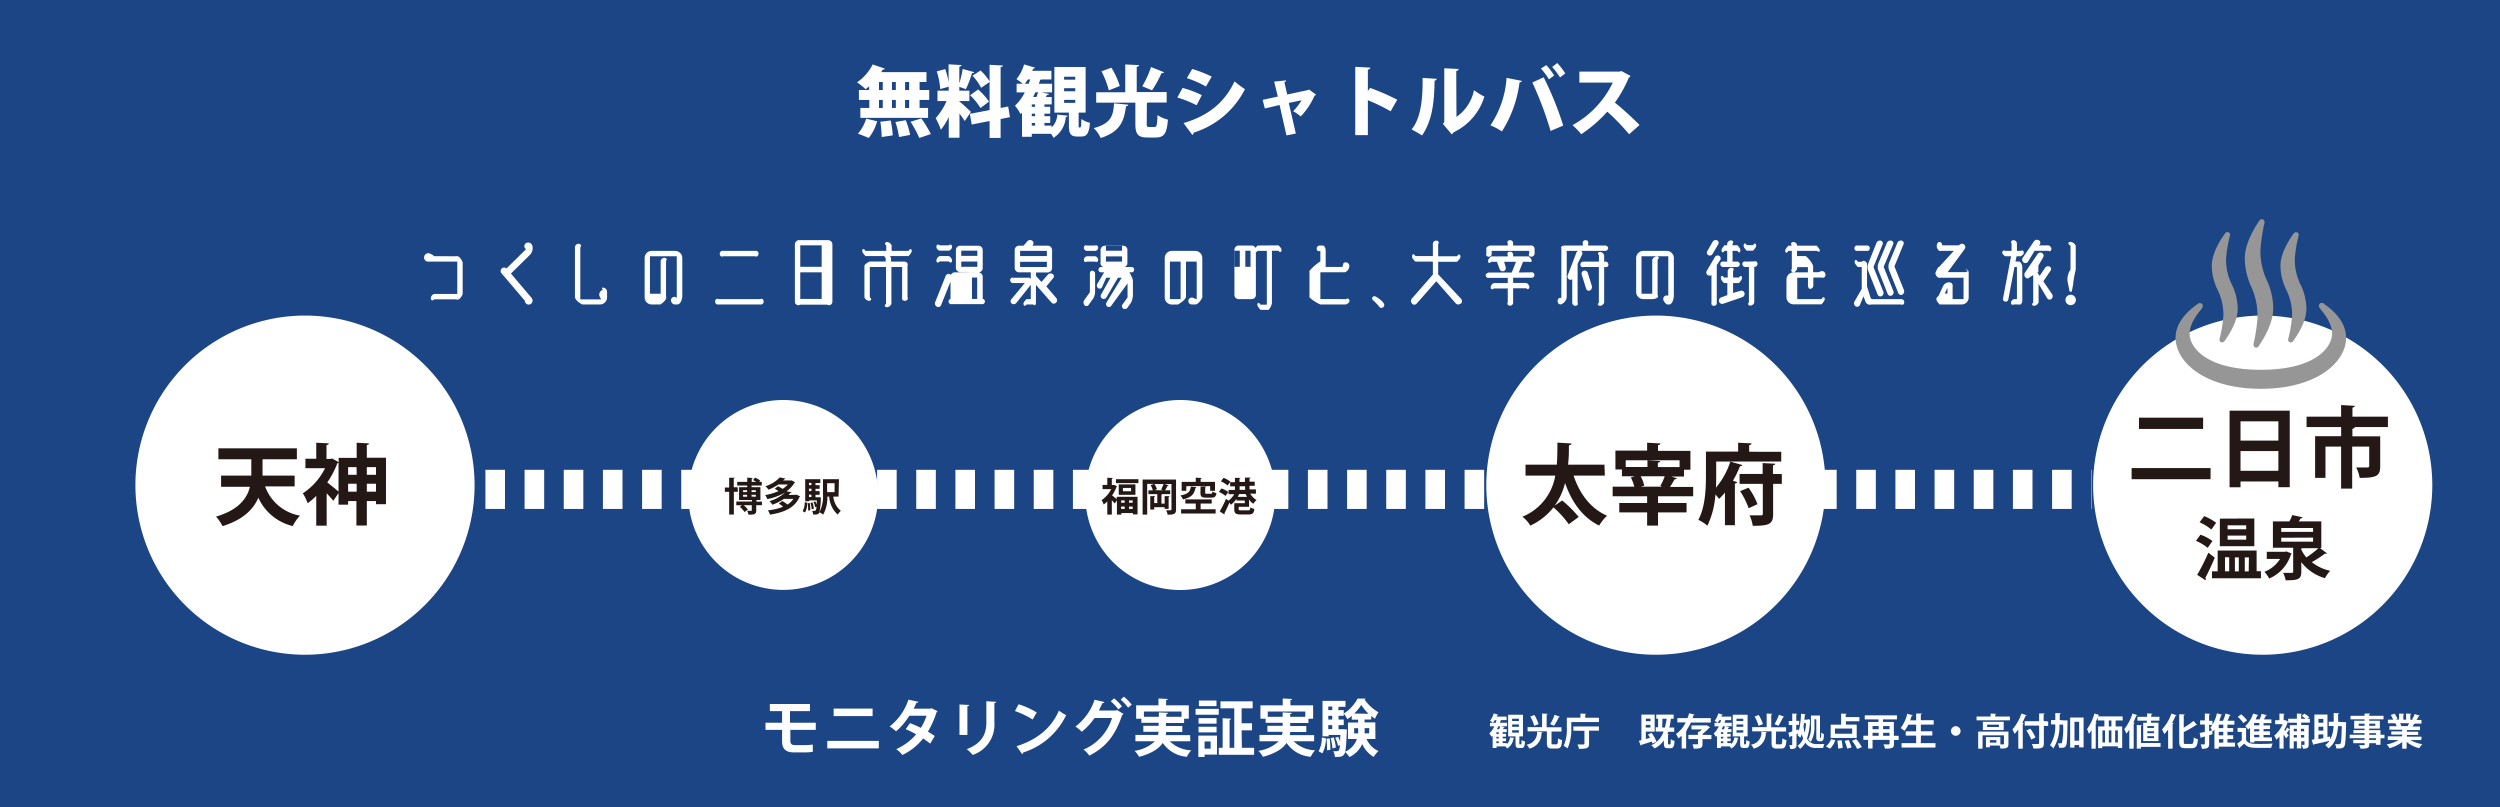 <svg xmlns="http://www.w3.org/2000/svg" viewBox="0 0 480 155"><defs><style>.cls-1{fill:#1b4584;}.cls-2{fill:#fff;}.cls-3{fill:none;stroke:#fff;stroke-miterlimit:10;stroke-width:7.51px;stroke-dasharray:3.76 3.76;}.cls-4{fill:#231815;}.cls-5{fill:#969697;}</style></defs><g id="レイヤー_2" data-name="レイヤー 2"><g id="シャトルバス"><rect class="cls-1" width="480" height="155"/><path class="cls-2" d="M91.12,93.09a32.56,32.56,0,1,1-32.56-32.5,32.55,32.55,0,0,1,32.56,32.5"/><path class="cls-2" d="M244.85,95a18.24,18.24,0,1,1-18.24-18.2A18.24,18.24,0,0,1,244.85,95"/><path class="cls-2" d="M168.61,95a18.23,18.23,0,1,1-18.23-18.2A18.23,18.23,0,0,1,168.61,95"/><path class="cls-2" d="M350.49,93.09a32.56,32.56,0,1,1-32.56-32.5,32.55,32.55,0,0,1,32.56,32.5"/><path class="cls-2" d="M467,93.09a32.56,32.56,0,1,1-32.56-32.5A32.55,32.55,0,0,1,467,93.09"/><line class="cls-3" x1="85.68" y1="93.96" x2="401.6" y2="93.96"/><path class="cls-4" d="M308.13,91.31h-6c1.14,3.45,3.23,6.32,6.43,7.71a8.15,8.15,0,0,0-1.52,1.89c-3.23-1.6-5.23-4.46-6.55-8.18a12.53,12.53,0,0,1-2,4.36l1.45-1a23.07,23.07,0,0,1,3.17,3.16l-1.9,1.4a19.71,19.71,0,0,0-2.94-3.24,12.21,12.21,0,0,1-4.45,3.51,5.93,5.93,0,0,0-1.52-1.71,10.33,10.33,0,0,0,6.31-7.89H292.9v-2.1h6c.13-1.48.11-2.94.13-4.24l2.69.17c0,.18-.19.32-.49.35,0,1.14,0,2.4-.17,3.72h7Z"/><path class="cls-4" d="M325.09,95.28h-6.75v1.29h5.48v1.81h-5.48v2.53h-2.09V98.38H310.9V96.57h5.35V95.28h-6.62V93.44h4.16a10.16,10.16,0,0,0-.66-1.78l.77-.22h-2.49v-1.3h-1.25V86.52h6.09V85l2.55.14c0,.17-.14.27-.46.32v1.11h6.22v3.62h-1.23v1.3h-2.47l1.1.34c-.07.14-.22.19-.44.19-.24.44-.56,1-.88,1.47h4.45Zm-2.61-6.91H312.14v1.3h4.17V88.38l2.45.14c0,.15-.15.27-.45.32v.83h4.17Zm-3.7,4.93a11.71,11.71,0,0,0,.85-1.86H315a7.12,7.12,0,0,1,.7,1.8l-.66.2h4.09Z"/><path class="cls-4" d="M329.51,91.36c0,.68,0,1.45-.05,2.27a14.82,14.82,0,0,0,2.76-5l2.32.66c-.07.16-.22.22-.46.22a21.36,21.36,0,0,1-1.35,2.79l.81.27a.44.44,0,0,1-.44.27v8h-1.91V94.57a13.36,13.36,0,0,1-1.13,1.22,10.69,10.69,0,0,0-.7-.85,16.48,16.48,0,0,1-1.54,6,7.43,7.43,0,0,0-1.74-1.13c1.34-2.45,1.46-6,1.46-8.51V86.71h6.18V85l2.57.13c0,.17-.13.28-.45.34v1.27H342v1.88H329.51Zm12.6-.34V92.9h-1.67v5.81c0,1.83-.65,2.27-3.91,2.24a7.55,7.55,0,0,0-.61-2c.9,0,1.86,0,2.17,0s.37-.09.37-.34V92.9H334V91h4.43V88.91l2.4.12c0,.17-.12.27-.42.32V91Zm-6.37,6.56a15.42,15.42,0,0,0-1.64-3.28l1.62-.66a13.62,13.62,0,0,1,1.72,3.16Z"/><path class="cls-4" d="M409.27,89.87h15.16V92H409.27Zm1.42-9.68H423v2.16H410.69Z"/><path class="cls-4" d="M428.08,78.85h11.55V93.54h-2.18v-1.1h-7.27v1.12h-2.1Zm9.37,2.05h-7.27v3.7h7.27Zm-7.27,9.5h7.27V86.61h-7.27Z"/><path class="cls-4" d="M458.48,80v2h-6.65v0h.29c0,.16-.15.27-.46.32v1.45H457v5.77c0,1.87-.76,2.21-3.94,2.21a7.19,7.19,0,0,0-.67-2c.86,0,1.86,0,2.13,0s.37-.09.37-.29V85.75h-3.27v8.06h-2.13V85.75h-3v6H444.5v-8h5V82h-6.64V80h6.63V77.77l2.63.15c0,.17-.15.29-.45.34V80Z"/><path class="cls-4" d="M56.57,93.39H50.9A8.69,8.69,0,0,0,57.6,99a8.87,8.87,0,0,0-1.4,2,9.71,9.71,0,0,1-6.6-5.44c-.93,2.19-2.87,4.22-6.88,5.46a7.52,7.52,0,0,0-1.25-1.83c4.34-1.27,6-3.52,6.51-5.73H42.45V91.31h5.8V88.18H41.93v-2.1H57v2.1H50.41v3.13h6.16Z"/><path class="cls-4" d="M70.43,87.88h3.68V96.8H72.19v-.59H70.43v4.69h-2V96.21H66.84v.68H65V94.66l-1,1.5c-.3-.39-.79-.93-1.28-1.45v6.22h-2V95.21a12.26,12.26,0,0,1-1.65,1.41,8.84,8.84,0,0,0-.93-1.9,12.29,12.29,0,0,0,4.27-4.83H58.64V88.08h2.08V85l2.4.13c0,.17-.13.28-.43.33v2.65h.77l.31-.08,1.25.71v-.83h3.46V85l2.37.14c0,.17-.13.25-.42.3ZM65,88.79a.53.53,0,0,1-.24.17,16.13,16.13,0,0,1-1.93,3.67c.65.49,1.73,1.37,2.17,1.76Zm3.46.9H66.84v1.47h1.64ZM66.84,94.4h1.64V92.88H66.84Zm5.35-4.71H70.43v1.47h1.76ZM70.43,94.4h1.76V92.88H70.43Z"/><path class="cls-4" d="M422.49,102.66a8.88,8.88,0,0,1,2.3,1.21l-.91,1.32a9.5,9.5,0,0,0-2.25-1.35Zm-.63,7.71a39.69,39.69,0,0,0,2.14-4.25l1.24.95c-.57,1.39-1.27,2.85-1.82,3.88a.45.45,0,0,1,.11.26.4.4,0,0,1-.07.2Zm2.72-8.7a9.61,9.61,0,0,0-2.26-1.39l.88-1.18a9.45,9.45,0,0,1,2.3,1.28Zm8.69,8h.83v1.36h-9.4V109.7h1.09v-4h7.48Zm-.44-10.12v5.32h-6.62V99.58ZM427.2,107v2.69H428V107Zm4.07-5.38v-.76H427.7v.76Zm0,2v-.78H427.7v.78Zm-1.42,3.4h-.75v2.69h.75Zm1.94,0H431v2.69h.75Z"/><path class="cls-4" d="M439,105.88l1,.4c0,.1-.1.13-.15.19a7.43,7.43,0,0,1-4.17,4.61,6.09,6.09,0,0,0-.91-1.3,6.11,6.11,0,0,0,3-2.46h-2.55v-1.38h3.46Zm6.45-.65,1.32,1a.33.33,0,0,1-.26.09h-.14a24.71,24.71,0,0,1-2.5,1.61,8.46,8.46,0,0,0,3.52,1.66,6.82,6.82,0,0,0-1,1.42,8.77,8.77,0,0,1-4.54-3.08v1.88c0,1.4-.61,1.61-3,1.61a5.19,5.19,0,0,0-.5-1.43l1.15,0c.79,0,.79,0,.79-.23v-4.59H436.4v-5.06h3.16a7.67,7.67,0,0,0,.56-1.22l2,.44a.38.38,0,0,1-.37.17c-.12.19-.25.4-.4.61h4.34v5.06ZM438,101.37v.75h6.11v-.75Zm0,1.88V104h6.11v-.78Zm4.08,2a1,1,0,0,1-.26.1v.11a6.8,6.8,0,0,0,1,1.57,17.83,17.83,0,0,0,2.31-1.78Z"/><path class="cls-4" d="M141.66,94.43h-.76v4.36H140V94.43h-.83v-.82H140V91.72l1.08,0c0,.08-.06.12-.2.14v1.7h.76Zm4.63,1.88V97H145.2v1c0,.73-.31.82-1.5.82a2.79,2.79,0,0,0-.24-.74h.75c.1,0,.13,0,.13-.11V97h-1.55a5.17,5.17,0,0,1,.81.82l-.65.49a5.41,5.41,0,0,0-.9-1l.43-.3h-1.11v-.72h3V96h-2.47V93.54h1.57v-.32h-1.92v-.7h1.92v-.81l1.05.06c0,.08-.06.11-.19.14v.61h.87c-.2-.13-.43-.26-.62-.36l.39-.46a6.14,6.14,0,0,1,1,.56l-.21.26h.5v.7H144.3v.32H146V96h-.63a.33.33,0,0,1-.13,0v.32Zm-3.62-2.19v.35h.77v-.35Zm0,1.25h.77V95h-.77Zm2.45-1.25h-.82v.35h.82Zm0,1.25V95h-.82v.36Z"/><path class="cls-4" d="M152.85,95l.15,0,.63.31a.31.31,0,0,1-.12.1c-.91,2.14-3.08,3-5.68,3.4a3.15,3.15,0,0,0-.39-.83,10.25,10.25,0,0,0,2.92-.69,8,8,0,0,0-.83-.61l.67-.48a6.73,6.73,0,0,1,1,.67,3.8,3.8,0,0,0,1.13-1.09h-1.81a10.07,10.07,0,0,1-2.23,1.13,2.83,2.83,0,0,0-.55-.69,7.15,7.15,0,0,0,3-1.68h0a10.5,10.5,0,0,1-3.42,1.29,3.07,3.07,0,0,0-.41-.78,10.17,10.17,0,0,0,2.57-.76c-.23-.15-.5-.32-.73-.44l.61-.49a6.69,6.69,0,0,1,.9.51,4.59,4.59,0,0,0,1-.85h-1.81a9.1,9.1,0,0,1-1.9,1,2.7,2.7,0,0,0-.6-.66,6.39,6.39,0,0,0,2.77-1.7l1.09.22a.19.19,0,0,1-.2.12,3,3,0,0,1-.25.25h1.53l.14,0,.63.34a.2.2,0,0,1-.12.1A5,5,0,0,1,151,94.32l1,.21c0,.07-.09.12-.21.12s-.24.26-.37.38Z"/><path class="cls-4" d="M155,96.52a3.84,3.84,0,0,1-.43,1.88l-.47-.25a3.44,3.44,0,0,0,.41-1.72Zm6-1.17H160a4,4,0,0,0,1.44,2.73,3.15,3.15,0,0,0-.59.73,5,5,0,0,1-1.64-3.46h-.36a6.8,6.8,0,0,1-.8,3.46,3.39,3.39,0,0,0-.72-.45c-.17.46-.63.45-1.21.43a1.75,1.75,0,0,0-.19-.71,3.31,3.31,0,0,0,.48,0,.21.21,0,0,0,.2-.09,1.78,1.78,0,0,0,.16-.69l-.24.09a4.48,4.48,0,0,0-.35-1l.36-.12a6.57,6.57,0,0,1,.26.61h0c0-.23,0-.49.05-.8h-1.49v.16h-.76V92h2.9v.73h-.93v.43h.8v.69h-.8v.45h.8V95h-.8v.47H157l.18,0,.41,0a1.64,1.64,0,0,1,0,.22,11.18,11.18,0,0,1-.27,2.67,6.57,6.57,0,0,0,.69-3.46V92h3.07ZM155.16,98v-.32a9.51,9.51,0,0,0-.06-1.08l.39,0a8.58,8.58,0,0,1,.08,1.4Zm.64-5.29h-.48v.43h.48Zm0,1.57v-.45h-.48v.45Zm-.48.67v.47h.48V95Zm.53,2.82a6,6,0,0,0-.23-1.23l.39-.06a6.53,6.53,0,0,1,.25,1.21Zm4.39-5h-1.43v1.72h1.43Z"/><path class="cls-4" d="M214.48,93.39a.22.22,0,0,1-.12.11,7.56,7.56,0,0,1-.84,1.62c.26.19.67.54.89.71v-.45h4v3.39h-.89v-.26h-2.22v.29h-.85V96.06l-.42.61c-.14-.17-.35-.4-.56-.63V98.8h-.87V96.28a6,6,0,0,1-.69.59,3.53,3.53,0,0,0-.41-.85,5.3,5.3,0,0,0,1.85-2.11h-1.66v-.8h.91V91.72l1.07.06c0,.07-.06.12-.2.14v1.19h.34l.14,0ZM214.26,92h4.32v.76h-4.32ZM214.8,93H218v2h-3.2Zm1.14,3.08h-.68v.45h.68Zm-.68,1.64h.68v-.47h-.68Zm1.91-3.4v-.64H215.6v.64Zm.31,2.21v-.45h-.71v.45Zm-.71,1.19h.71v-.47h-.71Z"/><path class="cls-4" d="M225.8,92.07v5.75c0,.9-.44,1-1.62,1a3,3,0,0,0-.28-.85l.63,0c.35,0,.39,0,.39-.18V92.93h-1.33l.8.25a.22.22,0,0,1-.2.08,9,9,0,0,1-.51.88h1v.73h-1.57A.27.27,0,0,1,223,95v1.69h.61V95.26l.95,0c0,.07-.06.12-.18.14V97.7h-.77v-.32h-2v.45h-.76V95.26l.94,0c0,.07-.06.12-.18.13v1.2h.59V94.87H220.5v-.73h.84a3.44,3.44,0,0,0-.42-1l.69-.24h-1.35V98.8h-.88V92.07Zm-2.46,2.07-.4-.15a7.71,7.71,0,0,0,.46-1.06h-1.76a3.43,3.43,0,0,1,.49,1l-.45.18Z"/><path class="cls-4" d="M229.73,93.54a.21.21,0,0,1-.2.13c-.21,1-.54,1.79-2.41,2.22a2.38,2.38,0,0,0-.48-.76c1.63-.3,1.87-.84,2-1.7Zm.79,3.14v1.1h2.88v.82h-6.63v-.82h2.82v-1.1h-2v-.8h5.06v.8Zm-2.75-3.34v.89h-.89V92.52h2.71v-.81l1.14.07c0,.07-.06.12-.21.14v.6h2.76v1.71h-.93v-.89Zm2.74.07,1.09,0c0,.08-.06.12-.2.15v1c0,.21,0,.24.32.24h.78c.2,0,.25-.07.28-.42a2.49,2.49,0,0,0,.78.3c-.11.69-.35.87-1,.87h-1c-.88,0-1.08-.23-1.08-1Z"/><path class="cls-4" d="M234.52,93.78a4.76,4.76,0,0,1,1.31.69l-.53.75a5.21,5.21,0,0,0-1.27-.77Zm5.31,3.53h-2v.43c0,.22.07.25.51.25h1.29c.33,0,.39-.07.43-.57a2.69,2.69,0,0,0,.78.3c-.11.85-.37,1.06-1.13,1.06h-1.45c-1,0-1.28-.23-1.28-1V96.61H239V96.1h-1.6v-.33a4.48,4.48,0,0,1-1.06,1.14,4.1,4.1,0,0,0-.3-.38c-.31.72-.65,1.45-.94,2a.23.23,0,0,1,0,.15.2.2,0,0,1,0,.11l-.91-.6a21.71,21.71,0,0,0,1.21-2.42l.48.36a4.42,4.42,0,0,0,1.1-1.25h-1.1v-.81h1.23v-.69h-.92v-.8h.92v-.83l1.06,0c0,.07-.06.12-.19.14v.64h1.05v-.83l1.09,0c0,.07-.06.12-.21.15v.63h1v.8h-1v.69h1.23v.81h-1.11a3.84,3.84,0,0,0,1.23,1.24,3.06,3.06,0,0,0-.63.71,4,4,0,0,1-.83-.82Zm-4.91-5.57a5.35,5.35,0,0,1,1.32.74l-.54.73a5.3,5.3,0,0,0-1.28-.79Zm3,3.12c-.08.18-.18.36-.27.54h1.78q-.15-.27-.27-.54Zm.09-1.5v.69h1.05v-.69Z"/><path class="cls-1" d="M398.9,50.14c.42-.36,1.92-.93,2.44-.62.84.52.2,1.73,0,2.39a14.11,14.11,0,0,0,5.36-.51,15.7,15.7,0,0,1,5-1.13c3.62,0,7.72-.46,11.25.25,1.25.25,2.49.68,3.74,1,.91.23,4.51,1.78,5.28,1s-1.62-1.79-1-3c.47-.89,2.65-.51,3.46-.5-3.28-2.37-6.83-2.92-10.67-4A26.65,26.65,0,0,0,413,44c-1.31.21-2.52,1-3.9,1.15a29.09,29.09,0,0,0-4.55.91c-1.9.61-5.55,1.54-5.4,4.21"/><path class="cls-5" d="M433.46,60.77a34.4,34.4,0,0,1-.76,5.17.65.65,0,0,0,.26.76.57.57,0,0,0,.73-.27c.26-.41,2.71-3.83,2.77-7.11a13.21,13.21,0,0,0-1.25-5.57A13.1,13.1,0,0,1,434,48.06a34.11,34.11,0,0,1,.76-5.17.64.64,0,0,0-.26-.76.57.57,0,0,0-.73.27c-.26.41-2.71,3.83-2.77,7.1a13.23,13.23,0,0,0,1.25,5.58,13.1,13.1,0,0,1,1.18,5.69"/><path class="cls-5" d="M426.89,60.6a24.61,24.61,0,0,1-.72,4.41.57.57,0,0,0,.25.69.59.59,0,0,0,.71-.25c.25-.37,2.46-3.29,2.51-6.09a10.76,10.76,0,0,0-1.15-4.77,10.7,10.7,0,0,1-1.08-4.88,26,26,0,0,1,.72-4.41.52.52,0,0,0-.95-.43c-.26.36-2.47,3.28-2.52,6.08a10.73,10.73,0,0,0,1.15,4.77,10.7,10.7,0,0,1,1.08,4.88"/><path class="cls-5" d="M440.08,60.6a24.61,24.61,0,0,1-.72,4.41.52.52,0,0,0,.95.44c.26-.37,2.47-3.29,2.52-6.09a10.76,10.76,0,0,0-1.15-4.77,10.7,10.7,0,0,1-1.08-4.88,24.83,24.83,0,0,1,.72-4.41.56.56,0,0,0-.25-.68.58.58,0,0,0-.71.25c-.25.36-2.46,3.28-2.51,6.08A10.73,10.73,0,0,0,439,55.72a10.7,10.7,0,0,1,1.08,4.88"/><path class="cls-5" d="M446.25,58.34a.65.65,0,0,0-.82-.07.61.61,0,0,0-.07.82c.37.6,2.4,2.64,2.4,5S444.88,71,434.09,71s-13.68-4.52-13.68-6.87,2-4.39,2.4-5a.61.61,0,0,0-.07-.82.65.65,0,0,0-.82.07c-1,.74-5,3.52-4.07,7.73.95,4.41,6.63,8.54,16.24,8.54s15.28-4.13,16.23-8.54c.9-4.21-3-7-4.07-7.73"/><path class="cls-2" d="M87.55,49.2c.76-.22,1.28,1.16,1.28,1.16v6.11s-.52,1.38-1.28,1H83.36c-.36.42-.65.12-.65-.23a.94.94,0,0,1,.65-.8H87.8V50.23H82.27a.79.79,0,0,1-.82-1,.81.81,0,0,1,1.18-.51l.21.11a1.28,1.28,0,0,1,.5.36Z"/><path class="cls-2" d="M98.1,52.52l3.9,4.6a.81.81,0,0,1,.25.61.75.75,0,0,1-.74.75.74.74,0,0,1-.74-.74l-4.42-5.2a.67.67,0,0,1,.9-1l3.75-3.7,0,0a.68.68,0,0,1,0-1.16.82.82,0,0,1,1.21.5h0a1.85,1.85,0,0,1-.52,1.81Z"/><path class="cls-2" d="M115.56,55.25a.81.81,0,0,1,1,.77v1.06a1.38,1.38,0,0,1-1.38,1.38h-3.39s-1.38-.7-1.4-1.46V47.48a.7.7,0,0,1,.69-.67c.37,0,.66.3.34.67v10h4l-.27-.51a.94.94,0,0,1,.56-1.3"/><path class="cls-2" d="M129.64,48.17A1.38,1.38,0,0,1,131,49.55V57s-.16,1.37-.91,1.46h-.56a.82.82,0,0,1-.68-1,.66.66,0,0,1,1-.35l.09.21V49.2h-5.15v7.2h2.06V50.12a.74.74,0,0,1,.7-.63c.35,0,.63.29.33.63v6.74c.3.76-1.08,1.6-1.08,1.6h-1.67a1.36,1.36,0,0,1-1.36-1.36V49.54a1.37,1.37,0,0,1,1.36-1.37Z"/><path class="cls-2" d="M146.62,57.9a.54.54,0,0,1-.65.56h-8a.55.55,0,0,1-.67-.56c0-.38.3-.67.67-.47h8c.36-.2.65.09.65.47m-1-9.17c0,.37-.29.67-.65.47h-6.13c-.35.2-.65-.1-.65-.47a.54.54,0,0,1,.65-.56H145a.53.53,0,0,1,.65.56"/><path class="cls-2" d="M159,46.11a.82.82,0,0,1,.82.82v11a.67.67,0,0,1-.67.67.79.79,0,0,1-.36-.11h-5.16a.63.63,0,0,1-.34.11.66.66,0,0,1-.67-.67v-11a.84.84,0,0,1,.84-.83Zm-1.24,1h-4.11v4.12h4.11Zm-4.11,10.29h4.11V52.29h-4.11Z"/><path class="cls-2" d="M174.45,48.17c.33-.58.61-.31.61,0s-.28.6-.61,1h-8.29c-.33-.41-.61-.67-.61-1s.28-.6.61,0h4V47.12c-.46-.36-.17-.65.19-.65a1.05,1.05,0,0,1,.84.65v1.05Zm-.86,2.06c.46,0,.84.33.65.78v6.06c.19.38-.12.69-.5.69a.52.52,0,0,1-.53-.69V51.26h-2.06v7.07a1,1,0,0,1-.84.66c-.36,0-.65-.29-.19-.66V51.26H167v5.83c.5.37.2.67-.17.67a1.06,1.06,0,0,1-.86-.67V51c.19-.45,1-.78,1-.78h3.08v-.69c-.46-.38-.17-.67.19-.67a1,1,0,0,1,.84.67v.69Z"/><path class="cls-2" d="M182.38,52.66a.64.64,0,0,1,.36.82l-2.05,5.11a.58.58,0,0,1-.8.3.71.71,0,0,1-.33-.9l2-5a.67.67,0,0,1,.84-.37m-2-4.49a.85.85,0,0,1-.62-.74c0-.34.28-.62.62-.29h1.78c.34-.33.62,0,.62.29a.85.85,0,0,1-.62.74Zm0,2.06c-.34.44-.62.16-.62-.18a1.14,1.14,0,0,1,.62-.85h1.78a1.14,1.14,0,0,1,.62.85c0,.34-.28.62-.62.18Zm8.33,7.2a.52.52,0,0,1,0,1h-5.95a.52.52,0,1,1,0-1h-.28V53.11a.82.82,0,0,1,.82-.82h4.48a.85.85,0,0,1,.88.82v4.32Zm-4.35-5.14a.83.83,0,0,1-.85-.79V48a.82.82,0,0,1,.82-.82h3.5a.83.83,0,0,1,.83.82V51.5a.83.83,0,0,1-.86.79Zm.18,5.14h-1V53.32h1Zm3.09-9.26h-3.09v1h3.09Zm-3.09,3.09h3.09v-1h-3.09Zm1,2.06h0v4.11h0Zm2.06,0h-1v4.11h1Z"/><path class="cls-2" d="M202.82,57.25a.62.62,0,0,1-.07.87.59.59,0,0,1-.85,0l-3-3.43V58.1s0,.82-.51.36H197.1c-.32.46-.59.19-.59-.13s.27-.57.58-.9h.82V54.69l-2.8,3.5a.64.64,0,0,1-.86.09.55.55,0,0,1-.09-.8l2.6-3.13h-2.24a.55.55,0,0,1-.56-.56.44.44,0,0,1,.56-.47h2.83c.29-.1.56.22.56.22V52.29h-2.23a.85.85,0,0,1-.86-.83V48a.84.84,0,0,1,.86-.83h.84l.73-.85a.71.71,0,0,1,.94-.1.59.59,0,0,1,.09.87l-.05.08h3A.84.84,0,0,1,202,48v3.48a.85.85,0,0,1-.86.83h-2.22V53L200,54.17a.59.59,0,0,0,0-.08l1.17-1.34a.72.72,0,0,1,.92-.15.51.51,0,0,1,.14.78L201,54.87l-.11.11ZM201,48.17h-5.14v1H201Zm-5.14,3.09H201v-1h-5.14Z"/><path class="cls-2" d="M209.73,52a.52.52,0,0,1,.53.51V56a2.52,2.52,0,0,1-.48,1.48l-.79,1.1a.5.5,0,0,1-.78,0,.81.81,0,0,1,0-1l.92-1.29a.64.64,0,0,0,.13-.37V52.46a.51.51,0,0,1,.5-.51m-1.09-3.78a.61.61,0,0,1-.57-.6c0-.33.26-.59.57-.43h1.59c.33-.16.59.1.59.43a.61.61,0,0,1-.59.6Zm0,2.06c-.31.23-.57,0-.57-.36a.73.73,0,0,1,.57-.67h1.59a.73.73,0,0,1,.59.67c0,.33-.26.59-.59.36Zm4.77,2.06c0,.31,0,.32,0,.34l-.27-.34h3.66a6.06,6.06,0,0,1,.69,1.51v2.81a3.62,3.62,0,0,1-.35,1.48l-.7,1a.61.61,0,0,1-.82.15.55.55,0,0,1-.14-.77l.9-1.25a.34.34,0,0,0,.08-.21V54.41l-3.13,4.3a.53.53,0,0,1-.77.13.56.56,0,0,1-.13-.78l2.9-4.74h-.71l-2.25,3.83a.58.58,0,0,1-.82.15.56.56,0,0,1-.14-.8l1.77-3.18h-.81l-.84,1.88a.5.5,0,0,1-.75.09.62.62,0,0,1-.1-.83L212,52.29h-.58a.52.52,0,0,1-.52-.51.53.53,0,0,1,.52-.52h5.83a.51.51,0,0,1,.51.52.51.51,0,0,1-.51.51Zm-2.13-1.85V48a.83.83,0,0,1,.83-.82h3.53a.78.78,0,0,1,.79.78v2.57a.78.78,0,0,1-.79.77H212.1A.82.82,0,0,1,211.28,50.44Zm4.12-3.3h-3.09v1h3.09Zm-3.09,3.09h3.09v-1h-3.09Z"/><path class="cls-2" d="M229.46,48.17a1.38,1.38,0,0,1,1.38,1.38v7.58s-.65,1.38-1.41,1.33h-.56a.66.66,0,0,1-.68-.86.67.67,0,0,1,1-.36l.58.22V50.23h-5.15v7.2h2.06V50.26c-.43-.34-.15-.64.2-.64a1,1,0,0,1,.83.64V57c-.19.76-1.57,1.47-1.57,1.47H225a1.36,1.36,0,0,1-1.37-1.36V49.55A1.38,1.38,0,0,1,225,48.17Z"/><path class="cls-2" d="M240.32,47.14a.82.82,0,0,1,.81.8v8.69a.8.8,0,0,1-.81.8h-2.5a.8.8,0,0,1-.81-.8V47.94a.82.82,0,0,1,.81-.8Zm-2.28,1h-1v3.09h1Zm0,8.23h-1V52.29h1Zm2.06-8.23h-1v3.09h1Zm0,8.23h-1V52.29h1Zm5.36-9.26c.33.32.59.58.59.91s-.26.58-.59.12h-1.25V58.23a2.82,2.82,0,0,1-.63,1.26H242c-.32-.44-.59-.7-.59-1s.27-.57.59,0h1.23V48.17h-1.77c-.32.46-.59.2-.59-.12s.27-.59.59-.91Z"/><path class="cls-2" d="M258.43,57.43c.38-.27.67,0,.67.38s-.67.65-.67.65h-4.92a7.59,7.59,0,0,1-2.09-1.36V52a9.35,9.35,0,0,1,2.09-1.81h0V48.17h-.09c-.34.19-.62-.09-.62-.43a.59.59,0,0,1,.62-.6h.51c.63,0,.6,1.11.6,1.11v3h3.22l.2-.74a.72.72,0,0,1,1.12.41,1.34,1.34,0,0,1-.84,1.36h-4.72v5.14Z"/><path class="cls-2" d="M280.43,58.27a.64.64,0,0,1-.91,0L275.77,54,272,58.29a.58.58,0,0,1-.89,0,.73.73,0,0,1,0-1l4-4.58V50.23h-3.34c-.36-.33-.65-.61-.65-1s.29-.65.65-.06h3.34V46.85a.64.64,0,0,1,.65-.65c.36,0,.65.29.37.65V49.2h3.63c.35-.59.65-.31.65.06s-.3.64-.65,1h-3.63v2.42l4.36,4.65a.71.71,0,0,1,0,1"/><path class="cls-2" d="M293.81,47.14a.68.68,0,0,1,.83.7v.83a.63.63,0,0,1-.63.62c-.34,0-.62-.28-.4-.62v-.5H286.4v.5a.54.54,0,0,1-.56.62c-.36,0-.62-.28-.46-.62v-.83c-.16-.45.66-.7.66-.7h3.45v-.37c-.22-.36.08-.65.43-.65a.58.58,0,0,1,.6.65v.37Zm.22,5.15a.49.49,0,0,1,.57.5.5.5,0,0,1-.57.53h-3.51v1h2.53a1,1,0,0,1,.59.78c0,.34-.27.6-.59.25h-2.53v2.71a.58.58,0,0,1-.6.63c-.35,0-.63-.29-.43-.63V55.38h-2.68c-.34.35-.6.09-.6-.25a1,1,0,0,1,.6-.78h2.68v-1h-3.65a.51.51,0,0,1-.59-.53c0-.31.59-.5.59-.5h4.44a.59.59,0,0,1,.05-.19l.74-1.87h-2.28l.27.92a.64.64,0,0,1-.27.84.62.62,0,0,1-.82-.25l-.57-1.51h-1.1c-.32.44-.59.18-.59-.15s.27-.59.59-.88h3.19v-.28c-.2-.34.08-.63.43-.63a.58.58,0,0,1,.6.63v.28h3c.31.29.57.56.57.88s-.57.15-.57.15h-1.1l-.82,2.06Z"/><path class="cls-2" d="M308.78,47.58a.59.59,0,0,1-.57.59h-7.4V57a1.62,1.62,0,0,1-.75,1.26l-.17.11a.53.53,0,0,1-.77-.27.73.73,0,0,1,.29-.91l.37,0V47.7c-.29-.45.55-.56.55-.56h3.57v-.37a.5.5,0,0,1,.53-.65.48.48,0,0,1,.5.65v.37h3.28a.59.59,0,0,1,.57.59m-5,1.11-.88,1.83v7.45c.18.32-.08.6-.42.6a.63.63,0,0,1-.61-.6V53.61a.51.51,0,0,1-.57.06.65.65,0,0,1-.29-.83l1.65-4.32a.64.64,0,0,1,.78-.39.53.53,0,0,1,.34.71m4.42,1.39a.57.57,0,0,1,.61.58.44.44,0,0,1-.61.45H308V58.1a.94.94,0,0,1-.78.62c-.34,0-.62-.28-.24-.62V51.26h-2.93a.44.44,0,0,1-.61-.45.57.57,0,0,1,.61-.58H307V49c-.38-.35-.1-.63.24-.63A.94.94,0,0,1,308,49v1.28Zm-3.36,2.14.79,2.53a.76.76,0,0,1-.35.87.53.53,0,0,1-.73-.3l-.86-2.75a.59.59,0,0,1,.4-.75.61.61,0,0,1,.75.4"/><path class="cls-2" d="M320,48.17a1.38,1.38,0,0,1,1.38,1.38v7.18s0,1.37-.77,1.73h-.56c-.48-.36-.8-.82-.68-1.27a.67.67,0,0,1,1-.36l-.06.22V49.2h-5.14v7.2h2.06V49.85a1.07,1.07,0,0,1,.83-.63c.36,0,.64.29.2.63v6.74c.44.75-.94.84-.94.84h-1.8a1.38,1.38,0,0,1-1.38-1.37V49.55a1.38,1.38,0,0,1,1.38-1.38Z"/><path class="cls-2" d="M330.3,49.87l-.68,1.05v7.2a.53.53,0,0,1-.55.6.46.46,0,0,1-.47-.6V52.84a.79.79,0,0,1-.7,0,.62.62,0,0,1-.21-.82l1.57-2.67a.62.62,0,0,1,.82-.23.57.57,0,0,1,.22.78M328,49a.56.56,0,0,1-.21-.77l1.05-1.83a.67.67,0,0,1,.84-.26.54.54,0,0,1,.23.75l-1.1,1.88A.61.61,0,0,1,328,49m6.18,6.84a.58.58,0,0,1,.76.4.66.66,0,0,1-.43.82l-3.66,1.26a.63.63,0,0,1-.79-.4.67.67,0,0,1,.41-.82l1.18-.44V54.35H331c-.33-.38-.59-.64-.59-1s.26-.59.59-.06h.72V52a.75.75,0,0,1,.71-.6c.34,0,.62.26.32.6v1.29h1.13c.33-.53.59-.26.59.06s-.26.59-.59,1h-1.13v1.89Zm-3.56-5.61h1V48.17h-.52c-.32.49-.57.23-.57-.08s.25-.58.57-1h.52v-.32a.77.77,0,0,1,.71-.62c.34,0,.62.28.32.62v.32h.93c.32.37.57.64.57,1s-.25.57-.57.08h-.93v2.06h.87a.51.51,0,0,1,.52.51.52.52,0,0,1-.52.52h-2.7a.53.53,0,0,1-.52-.54.52.52,0,0,1,.52-.53m6,0a.45.45,0,0,1,.61.47.54.54,0,0,1-.61.56h0v6.83a.81.81,0,0,1-.73.63c-.36,0-.64-.29-.3-.63V51.26h-.64a.55.55,0,0,1-.61-.56.45.45,0,0,1,.61-.47Zm-1.44-2.06c-.34-.36-.6-.63-.6-1s.26-.6.6-.06h1.21c.33-.54.6-.26.6.06s-.27.61-.6,1Z"/><path class="cls-2" d="M349.74,57.43c.34-.61.62-.33.62,0s-.62,1-.62,1h-5.36A1.38,1.38,0,0,1,343,57.08V53.67a1.38,1.38,0,0,1,1.38-1.38h2.74v-1h-2.06v.35s-.32.64-.68.64-.63-.29-.35-.64V48.17h-.67c-.33.58-.6.32-.6,0s.27-.61.6-1H344v-.08c-.28-.34,0-.63.35-.63a.7.7,0,0,1,.68.63v.08h3.78c.33.4.6.68.6,1s-.6,0-.6,0h-3.78v1h1.69a5.23,5.23,0,0,1,1.4,1.84v1.25h1.06l.3-.12a.67.67,0,0,1,1,.47c.09.45-.25.86-.7.68h-1.62v1.55a.65.65,0,0,1-.64.62c-.34,0-.39-.62-.39-.62V53.32h-2.06v4.11Z"/><path class="cls-2" d="M365,57.43a.59.59,0,0,1,.62.59c0,.35-.28.62-.62.44h-5.71a.88.88,0,0,1-1.13-.57l-.37-1-.67,1.63a.59.59,0,0,1-.82.31A.73.73,0,0,1,356,58l1.45-2.53v-4.2h-.75c-.33-.39-.61-.65-.61-1s.28-.6.61,0h.77c.47-.56,1,.27,1,.27V55l.69,2.2a.43.43,0,0,0,.33.24Zm-8.36-9.26a.48.48,0,0,1-.59-.5.51.51,0,0,1,.59-.53h1.77a.5.5,0,0,1,.58.53.47.47,0,0,1-.58.5Zm2.08,3.9a2,2,0,0,1,0-1.54l1.56-3.88a.71.71,0,0,1,.82-.45.52.52,0,0,1,.37.69l-1.76,4.38L361.6,56a.71.71,0,0,1-.31.85.56.56,0,0,1-.78-.28Zm1.95-.07a2,2,0,0,1,0-1.51l1.61-3.84a.74.74,0,0,1,.84-.45.51.51,0,0,1,.37.69l-1.83,4.34,1.86,4.64a.68.68,0,0,1-.31.87.56.56,0,0,1-.77-.28Zm2.06-.06a2.07,2.07,0,0,1,0-1.53l1.56-3.76a.72.72,0,0,1,.84-.45.5.5,0,0,1,.35.69l-1.75,4.26,1.83,4.55a.73.73,0,0,1-.31.87.55.55,0,0,1-.77-.28Z"/><path class="cls-2" d="M377.36,51.69a.64.64,0,0,1,.63.64V57.1a1.36,1.36,0,0,1-1.36,1.36h-4.22s-.63-.65-.63-1a.64.64,0,0,1,.39-.59l.9-1.94a1.27,1.27,0,0,1,1.14-.72.65.65,0,0,1,.69.8v2.41H377V53.32h-4.81a1.17,1.17,0,0,1-.6-.85,4.06,4.06,0,0,1,.6-1.21h.11l2.83-3.09h-2.47c-.53.21-.8-.75-.8-.75V47.1s.12-.64.47-.64a.54.54,0,0,1,.55.64v0h3.26l.06-.06a.63.63,0,0,1,1,.8l-3.24,4.41h3.53a.61.61,0,0,1,.42-.17m-4,3.17-.52,1.11h.52Z"/><path class="cls-2" d="M387.69,50.23c.45.08.59.92.59.92v6.67s-.14.82-.59.64h-1.08c-.28.18-.51-.05-.51-.33s.23-.51.53-.7h.62V51.26h-.47l-1.18,6.22a.52.52,0,0,1-.6.43.5.5,0,0,1-.42-.59l1.54-8.12H385s-.57-.36-.57-.67.26-.57.57-.36h1.22V46.74c-.23-.34,0-.62.39-.62a.65.65,0,0,1,.64.62v1.43H388c.33-.21.57,0,.57.36s-.57.67-.57.67h-.81l-.23,1Zm1.69,0a.59.59,0,0,1-.86.16.66.66,0,0,1-.16-.89l2.15-3.15a.72.72,0,0,1,.93-.23.56.56,0,0,1,.2.82l-.18.18h1.82a.72.72,0,0,1,.59.67c0,.32-.26.59-.59.36h-2.63ZM394,56.48a.7.7,0,0,1-.12.91.54.54,0,0,1-.8-.09l-1.67-2.79V58.1a1.11,1.11,0,0,1-.83.62c-.34,0-.62-.28-.2-.62V52.82l-.68.41a.5.5,0,0,1-.79.06.75.75,0,0,1-.08-1l2.4-3.53a.61.61,0,0,1,.85-.17.58.58,0,0,1,.19.83L391.37,51v1.3c-.22,0-.21,0-.21,0l.45.67,1.05-1.55a.7.7,0,0,1,.87-.23.52.52,0,0,1,.19.76l-1.4,2.06Z"/><path class="cls-2" d="M398.53,57.31a1,1,0,1,1-1.92,0,1,1,0,0,1,1.92,0m-.46-2.81-.25,1.28a.25.25,0,0,1-.5,0l-.25-1.28a3.18,3.18,0,0,1,.47-2.73v-4.6c-.71-.4-.37-.74,0-.74a1.34,1.34,0,0,1,1,.74v4.6a24.15,24.15,0,0,0-.5,2.73"/><path class="cls-2" d="M263.75,57.75c-.18-.17-.3-.27-.3-.42a.45.45,0,0,1,.44-.46c.33,0,1.89,1.09,1.89,1.69a.58.58,0,0,1-.55.56c-.21,0-.29-.07-.53-.37s-.56-.64-.95-1"/><path class="cls-2" d="M151.75,140.13v2.1c0,.52.19.83.92.83h2a9.68,9.68,0,0,0,1.39-.11l0,1.4a8.84,8.84,0,0,1-1.43.11h-2.2c-1.72,0-2.27-.82-2.27-2.18v-2.15h-3.18v-1.37h3.18v-2.22h-2.35v-1.37h7.7v1.37h-3.83v2.22h4.95v1.37Z"/><path class="cls-2" d="M168.73,142.25v1.44h-9.89v-1.44Zm-1.19-6.2v1.44h-7.48v-1.44Z"/><path class="cls-2" d="M180,136.54a.39.39,0,0,1-.19.22,17.62,17.62,0,0,1-1.65,3.72c.42.25,1,.6,1.31.84l-.87,1.46c-.34-.28-.93-.69-1.35-1a11.33,11.33,0,0,1-4,3.18,4.67,4.67,0,0,0-1.18-1.12A11.08,11.08,0,0,0,175.9,141a15.74,15.74,0,0,0-2-1l.82-1.16a20.28,20.28,0,0,1,2.08.91,9.91,9.91,0,0,0,1.09-2.33H174.6a13.55,13.55,0,0,1-2.55,3,8.41,8.41,0,0,0-1.24-.94,10.83,10.83,0,0,0,3.61-5.15l1.92.42c-.05.13-.18.2-.4.19a9.12,9.12,0,0,1-.52,1.12h3.18l.25-.08Z"/><path class="cls-2" d="M184.22,141.11v-5.85l1.87.09c0,.13-.12.22-.35.25v5.51Zm7.05-6.36c0,.12-.11.2-.35.23v3.72a6.12,6.12,0,0,1-4.17,6.25,6.34,6.34,0,0,0-1.14-1.11c3.15-1.2,3.77-3.17,3.77-5.15v-4.05Z"/><path class="cls-2" d="M195.57,135.22a15.31,15.31,0,0,1,3.48,1.57l-.78,1.36a17.3,17.3,0,0,0-3.4-1.63Zm-.4,8.05c4-1.24,6.76-3.57,8.14-6.84a8.23,8.23,0,0,0,1.39.88,13.71,13.71,0,0,1-8.25,7.17.4.4,0,0,1-.2.31Z"/><path class="cls-2" d="M215.71,137.08a.7.7,0,0,1-.26.22c-1.39,4.09-3.25,6.23-6.3,7.78a5.23,5.23,0,0,0-1.11-1.16,9.66,9.66,0,0,0,5.47-6.06h-3.36a12.08,12.08,0,0,1-2.45,2.64,7.5,7.5,0,0,0-1.22-1,10.65,10.65,0,0,0,3.68-5.15l1.89.44a.4.4,0,0,1-.38.21c-.2.43-.48,1-.69,1.42h3.27l.22-.1Zm-1.81-3a9.11,9.11,0,0,1,1.51,1.54l-.68.59a9.3,9.3,0,0,0-1.46-1.56Zm1.89-.32a9,9,0,0,1,1.5,1.54l-.69.57a9.22,9.22,0,0,0-1.44-1.54Z"/><path class="cls-2" d="M228.54,142.32H224.6a6.11,6.11,0,0,0,4.13,1.73,5.31,5.31,0,0,0-.85,1.25,6.11,6.11,0,0,1-4.63-2.66c-.72,1.07-2.06,2-4.53,2.67a6,6,0,0,0-.88-1.15,7.19,7.19,0,0,0,3.9-1.84H218v-1.21h4.34a3.33,3.33,0,0,0,.09-.61h-2.91v-1.15h2.94v-.57h-3.32V138h-1v-2.58h4.28v-1.31l1.79.09c0,.12-.09.19-.32.23v1h4.36V138h-.9v.82h-3.49v.57H227v1.15h-3.11a4.39,4.39,0,0,1-.07.61h4.69Zm-8.91-4.7h2.87v-.84l1.76.09c0,.12-.11.21-.32.23v.52h2.91v-1h-7.22Z"/><path class="cls-2" d="M229.55,137.23V136.1H234v1.13Zm4.11,4v3.65h-2.38v.45h-1.2v-4.1Zm-.08-3.35v1.07h-3.46v-1.07Zm-3.46,2.74v-1.08h3.46v1.08Zm3.45-6.12v1.08h-3.38v-1.08Zm-1.13,7.86h-1.16v1.38h1.16Zm6,1.22h2.35v1.34H234v-1.34h.75v-5.68l1.63.09c0,.11-.1.19-.3.22v5.37h.9V136h-2.65v-1.35h6.18V136h-2.12v2.87h2v1.35h-2Z"/><path class="cls-2" d="M252.31,142.32h-3.93a6.08,6.08,0,0,0,4.12,1.73,5.27,5.27,0,0,0-.84,1.25,6.13,6.13,0,0,1-4.64-2.66c-.71,1.07-2.05,2-4.53,2.67a5.6,5.6,0,0,0-.88-1.15,7.15,7.15,0,0,0,3.9-1.84h-3.69v-1.21h4.33a3.37,3.37,0,0,0,.1-.61h-2.91v-1.15h2.93v-.57H243V138h-1v-2.58h4.28v-1.31l1.8.09c0,.12-.1.19-.32.23v1h4.36V138h-.9v.82h-3.5v.57h3.09v1.15h-3.1c0,.2,0,.4-.07.61h4.68Zm-8.9-4.7h2.86v-.84l1.76.09c0,.12-.1.21-.32.23v.52h2.91v-1h-7.21Z"/><path class="cls-2" d="M254.57,141.76a5.73,5.73,0,0,1-.68,2.88l-.72-.4a5.28,5.28,0,0,0,.62-2.64Zm2.38-5.41H258v1.08H257v.72H258v1.07H257V140h.94l.65.05c0,.11,0,.25,0,.37-.12,3-.24,4.09-.54,4.45s-.54.49-1.76.46a3,3,0,0,0-.29-1.11,5.64,5.64,0,0,0,.73,0,.34.34,0,0,0,.31-.15,2.25,2.25,0,0,0,.23-1l-.37.13a7.12,7.12,0,0,0-.53-1.55l.55-.18a5.28,5.28,0,0,1,.38.91h0c0-.36,0-.77.07-1.27h-2.27v.26h-1.18v-6.81h4.41v1.15H257Zm-2.16,7.7c0-.15,0-.32,0-.5a12.43,12.43,0,0,0-.12-1.72l.62-.06a11.83,11.83,0,0,1,.14,1.77c0,.16,0,.3,0,.43Zm1-8.39h-.76v.69h.76Zm0,2.49v-.72h-.76v.72Zm0,1.8v-.73h-.76V140Zm.05,3.76a10.13,10.13,0,0,0-.36-2l.6-.12a9.64,9.64,0,0,1,.4,1.93Zm8.24-1.82h-1.7a4.45,4.45,0,0,0,2.29,2.31,5.06,5.06,0,0,0-.92,1.13,5.4,5.4,0,0,1-2.2-2.48,5,5,0,0,1-2.46,2.5,4.85,4.85,0,0,0-.87-1,4.1,4.1,0,0,0,2.3-2.46h-1.71v-3.17h1.95v-.55h-1.22v-.71a7.37,7.37,0,0,1-.86.64A4.78,4.78,0,0,0,258,137a7.39,7.39,0,0,0,2.65-2.87l1.55,0a.26.26,0,0,1-.2.18,7.9,7.9,0,0,0,2.67,2.44A7.45,7.45,0,0,0,264,138a7.76,7.76,0,0,1-.72-.53v.68H262v.55h2.06ZM260,140.81h.76a8.61,8.61,0,0,0,0-1H260Zm2.76-3.77a8.87,8.87,0,0,1-1.39-1.7A8.15,8.15,0,0,1,260,137Zm.14,2.76H262a8.42,8.42,0,0,1,0,1h.87Z"/><path class="cls-2" d="M289.32,142.68v.18a2,2,0,0,0,.59-1.27l.83.08c0,.06-.07.09-.16.11a2.49,2.49,0,0,1-1.24,1.94,2,2,0,0,0-.29-.41h-1.71v.31h-.75v-2.35l-.2.2a5.21,5.21,0,0,0-.44-.64,4.67,4.67,0,0,0,.95-1.37h-.83v-.67h.55a4.69,4.69,0,0,0-.54-.4,3.87,3.87,0,0,0,.71-1.42l.87.26c0,.05-.08.08-.17.07l-.11.29h1.89v.68h-1a.27.27,0,0,1-.13,0c0,.16-.11.33-.17.5h1.39v.67h-1.21l.76.18a.18.18,0,0,1-.18.08,2.6,2.6,0,0,1-.15.28h.71v.59h-.78v.32h.65v.55h-.65v.33h.65v.54h-.65v.35ZM287,138.27a3.37,3.37,0,0,1-.35.52h.5a5.34,5.34,0,0,0,.18-.52Zm.76,2.64v-.32h-.46v.32Zm0,.88v-.33h-.46v.33Zm-.46.54v.35h.46v-.35Zm.54-2.33a2.63,2.63,0,0,0,.18-.54h-.35c-.08.19-.17.37-.26.54Zm3.87,2.7c0,.19,0,.21.08.21H292c.1,0,.13-.1.15-.84a1.91,1.91,0,0,0,.66.3c-.06,1-.25,1.25-.72,1.25h-.41c-.58,0-.7-.23-.7-.92v-1.31h-1.42v-4.16h2.85v4.16h-.68ZM290.33,138v.43h1.3V138Zm0,1.1v.44h1.3v-.44Zm0,1.11v.45h1.3v-.45Z"/><path class="cls-2" d="M296.16,140.6c0,.07-.07.11-.19.13a3,3,0,0,1-2.33,3,2.61,2.61,0,0,0-.53-.76,2.31,2.31,0,0,0,2-2.5Zm1.73,2c0,.26,0,.31.27.31h.67c.23,0,.28-.16.31-1.15a2.74,2.74,0,0,0,.78.35c-.08,1.26-.3,1.61-1,1.61H298c-.82,0-1-.28-1-1.11v-2.19H293.3v-.81h2.78V137l1.08.05c0,.08-.07.13-.2.15v2.44h2.85v.81H298a.18.18,0,0,1-.11,0Zm-3.29-5.32a7.73,7.73,0,0,1,.81,1.75l-.84.33a8.09,8.09,0,0,0-.75-1.79Zm4.89.34c0,.06-.1.09-.21.09a12.29,12.29,0,0,1-.9,1.64l-.74-.32a9.91,9.91,0,0,0,.85-1.8Z"/><path class="cls-2" d="M304.38,137.81H307v.83h-5.31v1a9.44,9.44,0,0,1-.71,4.05,3.36,3.36,0,0,0-.76-.48,7.88,7.88,0,0,0,.61-3.57v-1.85h2.62V137l1.09.06c0,.07-.06.12-.19.14Zm-2.3,2.48v-.81H307v.81h-1.9v2.49c0,.85-.35,1-1.93,1a3,3,0,0,0-.3-.84h.81c.48,0,.53,0,.53-.15v-2.47Z"/><path class="cls-2" d="M317.1,140.7a7.55,7.55,0,0,1,.95,1.7l-.78.36c0-.11-.08-.24-.13-.38l-2,.64a.17.17,0,0,1-.13.14l-.34-.93.48-.12V137.2h2.55v3.27H316v1.42l.81-.23c-.13-.22-.27-.45-.4-.64Zm-.22-2.72H316v.49h.91Zm-.91,1.71h.91v-.51H316Zm4.29,3c0,.2,0,.23.12.23h.25c.11,0,.15-.12.16-1a2.37,2.37,0,0,0,.72.33c-.06,1.12-.26,1.41-.79,1.41h-.49c-.63,0-.77-.25-.77-1v-.49a4.79,4.79,0,0,1-1.77,1.53,6.41,6.41,0,0,0-.65-.6,4.46,4.46,0,0,0,2.36-2.65h-1.5v-.81h.45V138H318v-.8h3.34v.8h-.53c-.08.6-.17,1.16-.29,1.69h.93v.81H320.3a4.7,4.7,0,0,1-.17.45l.31,0c0,.07-.06.11-.18.13Zm-1.12-3h.51A13.13,13.13,0,0,0,320,138h-.81Z"/><path class="cls-2" d="M328.48,138.73h-3.83a8.83,8.83,0,0,1-.83,1.46l.11,0c0,.07-.07.12-.19.13v3.39h-.86v-2.46a5.49,5.49,0,0,1-.65.52,5.55,5.55,0,0,0-.43-.84,5.73,5.73,0,0,0,1.85-2.23h-1.59v-.82H324a6,6,0,0,0,.3-.94l1.07.28a.22.22,0,0,1-.21.1c-.05.18-.12.37-.18.56h3.49Zm.11,2.38v.81h-1.71v.9c0,.79-.29.92-1.69.92a3.43,3.43,0,0,0-.24-.83l.67,0c.34,0,.39,0,.39-.13v-.88h-1.84v-.81H326v-.59h.26a4.06,4.06,0,0,0,.5-.45h-2v-.77h2.8l.13-.05.66.41a.22.22,0,0,1-.17.09,9.73,9.73,0,0,1-1.27,1.17v.19Z"/><path class="cls-2" d="M332.39,142.68v.18a2,2,0,0,0,.59-1.27l.83.08c0,.06-.06.09-.16.11a2.49,2.49,0,0,1-1.24,1.94,2,2,0,0,0-.29-.41h-1.71v.31h-.75v-2.35l-.2.2a5.21,5.21,0,0,0-.44-.64,4.67,4.67,0,0,0,1-1.37h-.83v-.67h.55a4.61,4.61,0,0,0-.53-.4,4.2,4.2,0,0,0,.71-1.42l.86.26c0,.05-.08.08-.17.07l-.11.29h1.9v.68h-1a.27.27,0,0,1-.13,0c-.05.16-.11.33-.16.5h1.38v.67h-1.21l.76.18c0,.05-.08.08-.17.08l-.15.28h.71v.59h-.79v.32h.65v.55h-.65v.33h.65v.54h-.65v.35Zm-2.27-4.41a3.41,3.41,0,0,1-.36.52h.51l.18-.52Zm.75,2.64v-.32h-.46v.32Zm0,.88v-.33h-.46v.33Zm-.46.54v.35h.46v-.35ZM331,140a3.32,3.32,0,0,0,.17-.54h-.35c-.08.19-.17.37-.26.54Zm3.86,2.7c0,.19,0,.21.09.21h.18c.1,0,.13-.1.15-.84a2,2,0,0,0,.66.3c-.06,1-.25,1.25-.71,1.25h-.42c-.58,0-.7-.23-.7-.92v-1.31h-1.42v-4.16h2.85v4.16h-.68ZM333.4,138v.43h1.31V138Zm0,1.1v.44h1.31v-.44Zm0,1.11v.45h1.31v-.45Z"/><path class="cls-2" d="M339.23,140.6c0,.07-.07.11-.19.13a3,3,0,0,1-2.33,3,2.61,2.61,0,0,0-.53-.76,2.3,2.3,0,0,0,2-2.5Zm1.73,2c0,.26,0,.31.27.31h.67c.24,0,.28-.16.31-1.15a2.68,2.68,0,0,0,.79.35c-.09,1.26-.31,1.61-1,1.61h-.86c-.82,0-1-.28-1-1.11v-2.19h-3.72v-.81h2.78V137l1.08.05c0,.08-.07.13-.2.15v2.44h2.85v.81h-1.81a.16.16,0,0,1-.11,0Zm-3.29-5.32a7.32,7.32,0,0,1,.81,1.75l-.84.33a8.09,8.09,0,0,0-.75-1.79Zm4.9.34c0,.06-.11.09-.22.09a12.29,12.29,0,0,1-.9,1.64l-.74-.32a9.91,9.91,0,0,0,.85-1.8Z"/><path class="cls-2" d="M347.13,138.09l.38.07a.66.66,0,0,1,0,.15,11.92,11.92,0,0,1-.57,3.5,2,2,0,0,0,1.9,1.05h1.45a3.79,3.79,0,0,0-.25.74h-1.25a2.32,2.32,0,0,1-2.18-1,3.71,3.71,0,0,1-1,1.18,2.22,2.22,0,0,0-.48-.58,3.18,3.18,0,0,0,1.07-1.42,5.58,5.58,0,0,1-.25-.84,4.33,4.33,0,0,1-.31.72,3.14,3.14,0,0,0-.52-.51l.15-.34-.34.14v2c0,.7-.25.86-1.19.86a3.27,3.27,0,0,0-.21-.75H344c.09,0,.11,0,.11-.12v-1.66l-.4.16a.18.18,0,0,1-.12.13l-.24-.91c.21,0,.47-.14.76-.23v-1.22h-.67v-.78h.67V137l.95.05c0,.08-.05.12-.18.13v1.22h.56v.78h-.56v1l.41-.14.07.35a16,16,0,0,0,.44-3.36l.9.13c0,.06-.07.1-.18.11,0,.3-.05.6-.08.9H347Zm-.76.76c0,.21-.07.43-.1.63a8.23,8.23,0,0,0,.23,1.23,13.37,13.37,0,0,0,.27-1.86Zm2-.77v1.3a5.72,5.72,0,0,1-.69,3.07,2.76,2.76,0,0,0-.51-.46,4.88,4.88,0,0,0,.53-2.61v-2h1.74v3.95a2.13,2.13,0,0,0,0,.32.06.06,0,0,0,.06,0c.07,0,.08,0,.11,0a5,5,0,0,0,.05-1,1.46,1.46,0,0,0,.52.28c0,1-.08,1.39-.6,1.39h-.29a.54.54,0,0,1-.41-.17c-.11-.12-.15-.25-.15-.81v-3.23Z"/><path class="cls-2" d="M352.38,142.13a4.38,4.38,0,0,1-1,1.61l-.81-.42a3.58,3.58,0,0,0,1-1.41Zm4.11-3v2.55h-5v-2.55h2V137l1.08.06c0,.07-.07.11-.2.13v.49H357v.8h-2.59v.64Zm-.87,1.75v-1h-3.31v1Zm-2.7,2.85a9.74,9.74,0,0,0-.15-1.52l.82-.08a8.79,8.79,0,0,1,.2,1.48Zm1.74,0a9.93,9.93,0,0,0-.5-1.48l.78-.17a8.3,8.3,0,0,1,.56,1.44Zm1.93.09a8.41,8.41,0,0,0-1-1.59l.79-.34a9.93,9.93,0,0,1,1.1,1.55Z"/><path class="cls-2" d="M364.54,141.28v.8h-.89v.72c0,.87-.44.94-1.73.94a3.18,3.18,0,0,0-.3-.81c.24,0,.5,0,.7,0,.42,0,.47,0,.47-.16v-.71h-3.26v1.66h-.86v-1.66h-.9v-.8h.9v-2.65h2v-.48h-2.64v-.79h6.19v.79h-2.69v.48h2.09v2.65Zm-3.84-1.87h-1.17V140h1.17Zm-1.17,1.29v.58h1.17v-.58Zm3.26-1.29h-1.23V140h1.23Zm-1.23,1.87h1.23v-.58h-1.23Z"/><path class="cls-2" d="M368.79,142.68h2.82v.85H365.1v-.85h2.8v-1.44h-2v-.82h2v-1.28h-1.51a5.9,5.9,0,0,1-.74,1.19,5.11,5.11,0,0,0-.73-.54,7.09,7.09,0,0,0,1.27-2.75l1.06.29a.19.19,0,0,1-.2.09c-.09.29-.19.59-.29.88h1.14V137L369,137c0,.08-.07.12-.2.15v1.13h2.47v.84h-2.47v1.28H371v.82h-2.18Z"/><path class="cls-2" d="M376.43,140.35a.92.92,0,1,1-.92-.92A.93.93,0,0,1,376.43,140.35Z"/><path class="cls-2" d="M383.08,137.57h2.82v.73h-6.4v-.73h2.7V137l1.08.06c0,.07-.06.12-.2.13Zm2.54,2.9v2.36c0,.8-.38.89-1.53.89a2.62,2.62,0,0,0-.17-.58h-1.87v.33h-.75v-1.95h2.77v1.41h.33c.32,0,.36,0,.36-.12v-1.62h-4.11v2.55h-.84v-3.27Zm-4.91-1.89h4v1.59h-4Zm3.08,1v-.44h-2.26v.44Zm-.48,3v-.47h-1.26v.47Z"/><path class="cls-2" d="M387.5,140.06c-.23.31-.46.6-.69.86a7,7,0,0,0-.43-.87,8.81,8.81,0,0,0,1.73-3.05l1,.33c0,.07-.09.1-.2.09-.19.46-.4.93-.63,1.38l.28.07c0,.07-.08.11-.19.13v4.74h-.85Zm5.75-1.53v.85h-.83v3.33c0,.85-.28,1.06-2,1a3.67,3.67,0,0,0-.3-.86c.31,0,.64,0,.88,0,.47,0,.51,0,.51-.2v-3.33h-2.77v-.85h2.77v-1.48l1.06,0c0,.07-.05.13-.19.14v1.29ZM390,142a7.66,7.66,0,0,0-.94-1.73l.75-.37a7.62,7.62,0,0,1,1,1.69Z"/><path class="cls-2" d="M396.32,138.32h.2l.45,0c0,.07,0,.18,0,.28-.06,3.14-.1,4.26-.31,4.58s-.31.4-1,.4h-.32a2.14,2.14,0,0,0-.24-.86,4.54,4.54,0,0,0,.58,0,.22.22,0,0,0,.22-.13,14.2,14.2,0,0,0,.22-3.47h-.71a7.86,7.86,0,0,1-1.17,4.58,2.47,2.47,0,0,0-.64-.61,6.6,6.6,0,0,0,1-4h-.8v-.84h.82c0-.43,0-.88,0-1.35l1.06.05c0,.09-.08.14-.21.16,0,.39,0,.77,0,1.14Zm1.15-.56h2.58v5.73h-.86v-.44h-.89v.49h-.83Zm.83,4.45h.89v-3.62h-.89Z"/><path class="cls-2" d="M401.57,140.21a6.47,6.47,0,0,1-.5.69,7.46,7.46,0,0,0-.36-.91,9.15,9.15,0,0,0,1.42-3l.94.3c0,.07-.09.1-.2.09a13.55,13.55,0,0,1-.52,1.33l.22.07c0,.06-.07.11-.19.13v4.83h-.81Zm6-1.88h-1.37v1.15h1.26v4.12h-.83v-.31h-3v.35h-.79v-4.16h1.2v-1.15h-1.28v-.78h4.77Zm-3.9,1.91v2.31h.49v-2.31Zm1.72,0h-.5v2.31h.5Zm0-.76v-1.15h-.5v1.15Zm1.24,3.07v-2.31h-.52v2.31Z"/><path class="cls-2" d="M408.83,140.1a8.1,8.1,0,0,1-.57.77,8.56,8.56,0,0,0-.4-.88,9,9,0,0,0,1.57-3l.94.32c0,.06-.09.09-.2.08-.16.43-.35.88-.56,1.31l.25.08a.2.2,0,0,1-.19.12v4.84h-.84Zm6,2.56v.74h-3.77v.33h-.8v-4.54l1,.06c0,.06-.06.1-.18.13v3.28Zm-3.34-3.89h.7l0-.4h-1.8v-.74h1.86c0-.23,0-.45,0-.66l1,.06c0,.07-.06.12-.18.13l-.05.47h1.59v.74H413c0,.13,0,.27,0,.4h1.42v3.52h-2.92Zm2.09,1v-.37h-1.29v.37Zm0,1v-.37h-1.29v.37Zm0,.95v-.37h-1.29v.37Z"/><path class="cls-2" d="M416.28,143.74v-3.68a11.2,11.2,0,0,1-.73.89,7.42,7.42,0,0,0-.45-.89,8.65,8.65,0,0,0,1.81-3.06l1,.34a.2.2,0,0,1-.21.09c-.19.45-.41.92-.65,1.37l.28.07c0,.07-.07.12-.19.14v4.73Zm3-1.4c0,.44,0,.5.41.5h1.06c.34,0,.41-.24.46-1.26a2.4,2.4,0,0,0,.8.36c-.11,1.24-.34,1.71-1.18,1.71h-1.25c-.91,0-1.17-.29-1.17-1.32v-5.2l1.07.06c0,.08-.07.12-.2.14v2.38a14.26,14.26,0,0,0,1.88-1.3l.67.79a.27.27,0,0,1-.19,0,16.39,16.39,0,0,1-2.36,1.35Z"/><path class="cls-2" d="M424.72,140.22l.09.73-.65.21v1.61c0,.74-.23,1-1.39,1a3.44,3.44,0,0,0-.24-.84l.46,0c.31,0,.34,0,.34-.15V141.4l-.67.19a.16.16,0,0,1-.12.14l-.21-1c.28-.05.62-.13,1-.22v-1.4h-.91v-.79h.91V137l1,.05c0,.08,0,.12-.18.14v1.2h.64v.79h-.64v1.2Zm4.41,2.36v.78H426v.38h-.83v-3.67a4.64,4.64,0,0,1-.31.4,8.63,8.63,0,0,0-.48-.75,6.87,6.87,0,0,0,1.27-2.76l1,.27c0,.07-.09.1-.19.1a11.13,11.13,0,0,1-.37,1.06h.73a10.65,10.65,0,0,0,.49-1.4l1,.31a.22.22,0,0,1-.2.08c-.11.3-.26.67-.42,1H429v.75h-1.33v.66h1.1v.72h-1.1v.66h1.1v.73h-1.1v.67Zm-2.26-2.78v-.66H426v.66Zm0,1.38v-.66H426v.66Zm-.83.73v.67h.83v-.67Z"/><path class="cls-2" d="M431.25,139.78v2.31c.43.74,1.22.74,2.54.74.85,0,1.88,0,2.56-.08a4.13,4.13,0,0,0-.27.84c-.54,0-1.33,0-2.06,0-1.65,0-2.48,0-3.13-.83-.29.28-.59.56-.85.77a.12.12,0,0,1-.09.15l-.42-.9c.28-.19.6-.42.89-.66v-1.59h-.81v-.79Zm-.95-2.63a6.49,6.49,0,0,1,1.14,1.15l-.71.54a5.64,5.64,0,0,0-1.09-1.2Zm1.71,5.39v-2.82l-.36.36a5.87,5.87,0,0,0-.58-.65A5.65,5.65,0,0,0,432.6,137l1,.3a.17.17,0,0,1-.2.08c-.1.25-.2.5-.32.74h.77a7.58,7.58,0,0,0,.38-1.06l1,.25c0,.06-.09.09-.2.09a5.9,5.9,0,0,1-.35.72h1.43v.72H434.6v.44h1.25v.7H434.6v.44h1.22v.7H434.6v.46h1.61v.72h-3.37v.26Zm1.78-3.28v-.44h-1v.44Zm0,1.14V140h-1v.44Zm0,1.16v-.46h-1v.46Z"/><path class="cls-2" d="M443.5,138.74h-1.67v.46h1.44v3.73c0,.56-.16.82-1.09.82a3.43,3.43,0,0,0-.26-.74h.44c.08,0,.1,0,.1-.1v-.57h-.63v1.35H441v-1.35h-.6v1.38h-.79v-3.59a.17.17,0,0,1-.1,0,6.27,6.27,0,0,1-.45.61l.36.46-.5.58c-.11-.2-.29-.49-.47-.77v2.72h-.79v-2.33a4.59,4.59,0,0,1-.61.63,3.36,3.36,0,0,0-.4-.78,6.1,6.1,0,0,0,1.62-2.2h-1.44v-.77h.82V137l1,.05c0,.06-.06.11-.18.13v1.1h.24l.12,0,.53.3a.17.17,0,0,1-.12.1,8,8,0,0,1-.66,1.47l.17.2a5.25,5.25,0,0,0,.39-.67l.5.38v-.84H441v-.46h-1.67V138H441v-1l1,.06c0,.06-.06.1-.18.12V138h.86a6.48,6.48,0,0,0-.73-.53l.47-.44a4.39,4.39,0,0,1,.95.65l-.32.32h.44ZM441,139.93h-.6v.49h.6Zm-.6,1.68h.6v-.48h-.6Zm2-1.68h-.63v.49h.63Zm-.63,1.68h.63v-.48h-.63Z"/><path class="cls-2" d="M450,138.65l.45,0a2.35,2.35,0,0,0,0,.28c-.07,3-.13,4.06-.35,4.39s-.53.41-1.53.39a1.81,1.81,0,0,0-.25-.82c.34,0,.64,0,.79,0a.28.28,0,0,0,.25-.12c.15-.19.21-1.06.26-3.35h-.72c-.12,1.8-.5,3.31-1.85,4.27a2.84,2.84,0,0,0-.61-.64,3.64,3.64,0,0,0,.84-.82c-1.1.27-2.23.52-3,.68a.15.15,0,0,1-.12.13l-.33-1,.53-.09v-4.76h2.51v4.32l.49-.1.05.55a5.9,5.9,0,0,0,.63-2.57h-.92v-.82h.95c0-.52,0-1.08,0-1.67l1.06.06q0,.12-.21.15c0,.5,0,1,0,1.46Zm-3.92-.61h-.94v.73h.94Zm0,2.23v-.74h-.94v.74Zm-.94.75v.88l.94-.17V141Z"/><path class="cls-2" d="M457.82,141.08v.66h-.76V143h-.88v-.3h-1.29c0,.86-.05,1.05-1.67,1.05a2.51,2.51,0,0,0-.28-.68h.89c.14,0,.18-.05.18-.17v-.21h-2.19v-.63H454v-.33h-2.86v-.66H454v-.31h-2.14v-.58H454v-.29h-2v-1.51h2v-.27h-2.7v-.68H454V137l1.07,0c0,.08-.06.13-.19.15v.28h2.76v.68h-2.76v.27h2.05v1.51h-2.05v.29h2.17v.89Zm-4.94-1.73H454v-.41h-1.13Zm3.18-.41h-1.17v.41h1.17Zm-1.17,1.83v.31h1.29v-.31Zm1.29,1.3v-.33h-1.29v.33Z"/><path class="cls-2" d="M464.88,142.09H462.8a6.67,6.67,0,0,0,2.28.79,3.44,3.44,0,0,0-.58.78,6.2,6.2,0,0,1-2.43-1.22v1.3h-.85v-1.26a7,7,0,0,1-2.43,1.17,4.16,4.16,0,0,0-.55-.72,7.34,7.34,0,0,0,2.29-.84h-2.07v-.71h2.76v-.33h-2.09v-.62h2.09v-.32h-2.45v-.68h1.38a3.5,3.5,0,0,0-.24-.56l.08,0h-1.51v-.7h1a6.87,6.87,0,0,0-.45-.9l.73-.25a5,5,0,0,1,.56,1l-.36.13h.66V137l1,.05c0,.07-.06.12-.18.13v1h.53V137l1,.05c0,.08-.07.12-.19.14v1h.61l-.26-.09a5.41,5.41,0,0,0,.48-1l1,.31s-.08.08-.18.07c-.13.23-.3.51-.46.75h.95v.7h-1.31l.06,0a.19.19,0,0,1-.18.08c-.07.14-.18.32-.28.48h1.43v.68h-2.51v.32h2.17v.62h-2.17v.33h2.81Zm-2.61-2.66.26-.58h-1.71a4.08,4.08,0,0,1,.24.56l-.12,0h1.33Z"/><path class="cls-2" d="M166.87,17.28v-.7c-.23.19-.45.39-.67.55a12.56,12.56,0,0,0-1.65-1.32,9,9,0,0,0,3-3.44l2.36.81a.38.38,0,0,1-.43.17c-.09.16-.19.34-.29.5h8.69v1.89h-1.32v1.54h1.85v1.91h-1.85v1.53h1.63v1.91h-13V20.72h1.72V19.19h-2V17.28Zm1.54,6a8.84,8.84,0,0,1-1.6,3.2l-2.09-.83a7.45,7.45,0,0,0,1.58-2.87Zm.36-7.53v1.54h.72V15.74Zm0,3.45v1.53h.72V19.19Zm.51,7.11a20.45,20.45,0,0,0-.26-2.94l2-.24a19.24,19.24,0,0,1,.39,2.86ZM172,15.74h-.74v1.54H172Zm0,3.45h-.74v1.53H172Zm.61,7.12a14.85,14.85,0,0,0-.7-2.89l2-.34a15.66,15.66,0,0,1,.83,2.82Zm1.94-9V15.74h-.77v1.54Zm0,3.44V19.19h-.77v1.53Zm1.95,5.74a20.29,20.29,0,0,0-1.68-3.12l2.08-.63a21.81,21.81,0,0,1,1.82,3Z"/><path class="cls-2" d="M184.21,19.49c.51.38,1.9,1.67,2.21,2l-1.2,1.75a15.7,15.7,0,0,0-1-1.44v4.65h-2.06v-4a11.24,11.24,0,0,1-1.51,2.46,15.28,15.28,0,0,0-1-2.22,12.44,12.44,0,0,0,2.09-3.28H180v-2h2.15v-.76l-1.63.45a13.69,13.69,0,0,0-.67-3.4l1.63-.43a13.44,13.44,0,0,1,.65,2.53h0V12.35l2.49.14c0,.16-.13.25-.43.31V16a21.49,21.49,0,0,0,.65-2.76l2.21.61c0,.12-.19.19-.43.19a18.86,18.86,0,0,1-1.17,3.08c-.41-.14-.84-.31-1.26-.44v.73h1.93v2h-1.93Zm9.7,3-1.79.36v3.63H190V23.24l-3.43.67-.36-2.05,3.79-.73V15.74l-1.62,1.12a10.33,10.33,0,0,0-1.66-2.33l1.55-1A11.27,11.27,0,0,1,190,15.62V12.44l2.56.14c0,.16-.13.26-.44.32v7.83l1.45-.28Zm-6.11-5.31a12.31,12.31,0,0,1,2.09,2.33l-1.63,1.23a12.77,12.77,0,0,0-2-2.46Z"/><path class="cls-2" d="M201.91,24.12v.35A3.72,3.72,0,0,0,203,22l2,.22c0,.12-.15.21-.36.24a5.17,5.17,0,0,1-2.36,4,4.19,4.19,0,0,0-.49-.77H198.1v.57h-1.87V21.64l-.27.27a10.62,10.62,0,0,0-1.08-1.62,9.18,9.18,0,0,0,1.88-2.55h-1.57V16.08h1.17a10.55,10.55,0,0,0-1.2-.89,7.69,7.69,0,0,0,1.46-2.82l2.12.62a.35.35,0,0,1-.37.18c-.06.13-.11.28-.18.43h3.68v1.66H200a.56.56,0,0,1-.28.05c-.09.25-.16.51-.27.77H202v1.66h-2l1.41.31c0,.12-.17.18-.39.18a4.16,4.16,0,0,1-.22.4h1.13v1.42h-1.4v.46h1.11v1.31h-1.11v.49h1.11v1.3h-1.11v.51Zm-4.57-8.86c-.18.3-.37.56-.56.82h.73c.1-.27.19-.54.28-.82Zm1.4,5.25v-.46h-.64v.46Zm0,1.8v-.49h-.64v.49Zm-.64,1.3v.51h.64v-.51Zm.92-5c.1-.3.21-.61.28-.89h-.5l-.45.89ZM207.1,24c0,.43,0,.47.12.47h.16c.17,0,.21-.19.24-1.62a4.86,4.86,0,0,0,1.65.73c-.17,2.08-.63,2.63-1.66,2.63h-.75c-1.35,0-1.63-.57-1.63-2.2V21.62h-2.79V12.86h6v8.76H207.1Zm-2.79-9.27v.56h2.14v-.56Zm0,2.21v.58h2.14v-.58Zm0,2.24v.57h2.14v-.57Z"/><path class="cls-2" d="M216.63,20.1c0,.16-.16.26-.43.31-.39,2.55-.86,4.8-4.87,6.09A6.15,6.15,0,0,0,210,24.6c3.49-.93,3.73-2.56,3.9-4.76Zm3.54,3.64c0,.57.06.64.49.64h1c.43,0,.51-.31.58-2.28a6.41,6.41,0,0,0,2,.87c-.21,2.69-.74,3.43-2.35,3.43h-1.57c-1.87,0-2.33-.67-2.33-2.64V19.71h-7.52v-2h5.58V12.37l2.66.13c0,.18-.15.28-.46.33v4.85H224v2h-3.54a.74.74,0,0,1-.26.07ZM213.4,13A16.17,16.17,0,0,1,215,16.51l-2.11.84a16.68,16.68,0,0,0-1.41-3.66Zm5.91,3.56A17.82,17.82,0,0,0,221,12.87l2.5,1c-.07.14-.25.19-.5.19a20.21,20.21,0,0,1-1.81,3.28Z"/><path class="cls-2" d="M227.05,16.88a19.5,19.5,0,0,1,3.7,1.39l-1,1.94a22.21,22.21,0,0,0-3.71-1.49Zm.19,6.75c4.42-1.31,7.74-3.65,9.79-8a20.8,20.8,0,0,0,2,1.49,16.55,16.55,0,0,1-9.86,8.35.42.42,0,0,1-.25.43Zm1.66-10.39a24.23,24.23,0,0,1,3.75,1.47l-1.11,1.9A20.12,20.12,0,0,0,227.88,15Z"/><path class="cls-2" d="M252.68,18.18a.41.41,0,0,1-.28.18,13.89,13.89,0,0,1-2.66,4,8.7,8.7,0,0,0-1.45-1,12.5,12.5,0,0,0,1.62-2.11l-2.46.52,1.35,5.87L247,26l-1.32-5.84-2.83.67-.42-1.66,2.91-.63-.7-2.87,2.29-.24c0,.18-.15.28-.33.37l.55,2.34,4-.86.18-.1Z"/><path class="cls-2" d="M267,21.37a35.56,35.56,0,0,0-4.37-2.13v6.7h-2.42V12.83l2.89.15c0,.17-.14.34-.47.4v4.09l.43-.59a43.58,43.58,0,0,1,5.21,2.27Z"/><path class="cls-2" d="M275.84,15.13c0,.18-.14.32-.4.35-.06,4.38-.5,7.73-2.41,10.53-.52-.34-1.4-.84-2-1.17,1.87-2.25,2.14-6.17,2.11-9.88Zm3.8,7.31A8.15,8.15,0,0,0,283,17.31a13.61,13.61,0,0,0,2,1.24,11.19,11.19,0,0,1-5.89,6.84,1.33,1.33,0,0,1-.38.4l-1.69-2,.26-.35V13.11l2.76.13c0,.18-.15.34-.46.4Z"/><path class="cls-2" d="M292.19,15.53c0,.15-.19.26-.44.29a23,23,0,0,1-3.38,9.42,11.39,11.39,0,0,0-2.21-1.17,18.54,18.54,0,0,0,3.1-9.12Zm5.52,9.61a66.55,66.55,0,0,0-3.5-9.3l2.18-1a62.34,62.34,0,0,1,3.75,9.27Zm-.83-12.64a11.17,11.17,0,0,1,1.51,2l-1,.74a13.47,13.47,0,0,0-1.52-2.08Zm2.11-.4a13.09,13.09,0,0,1,1.54,2l-1,.76a14.31,14.31,0,0,0-1.52-2Z"/><path class="cls-2" d="M313.05,14.59a.57.57,0,0,1-.31.3,23.61,23.61,0,0,1-2.68,4.81A59.68,59.68,0,0,1,314.79,24l-2,1.78a42.43,42.43,0,0,0-4.19-4.34,26,26,0,0,1-5,4.33,13.74,13.74,0,0,0-1.68-1.74,18.29,18.29,0,0,0,7.73-8.17h-6.41V13.75h7.7l.37-.11Z"/></g></g></svg>